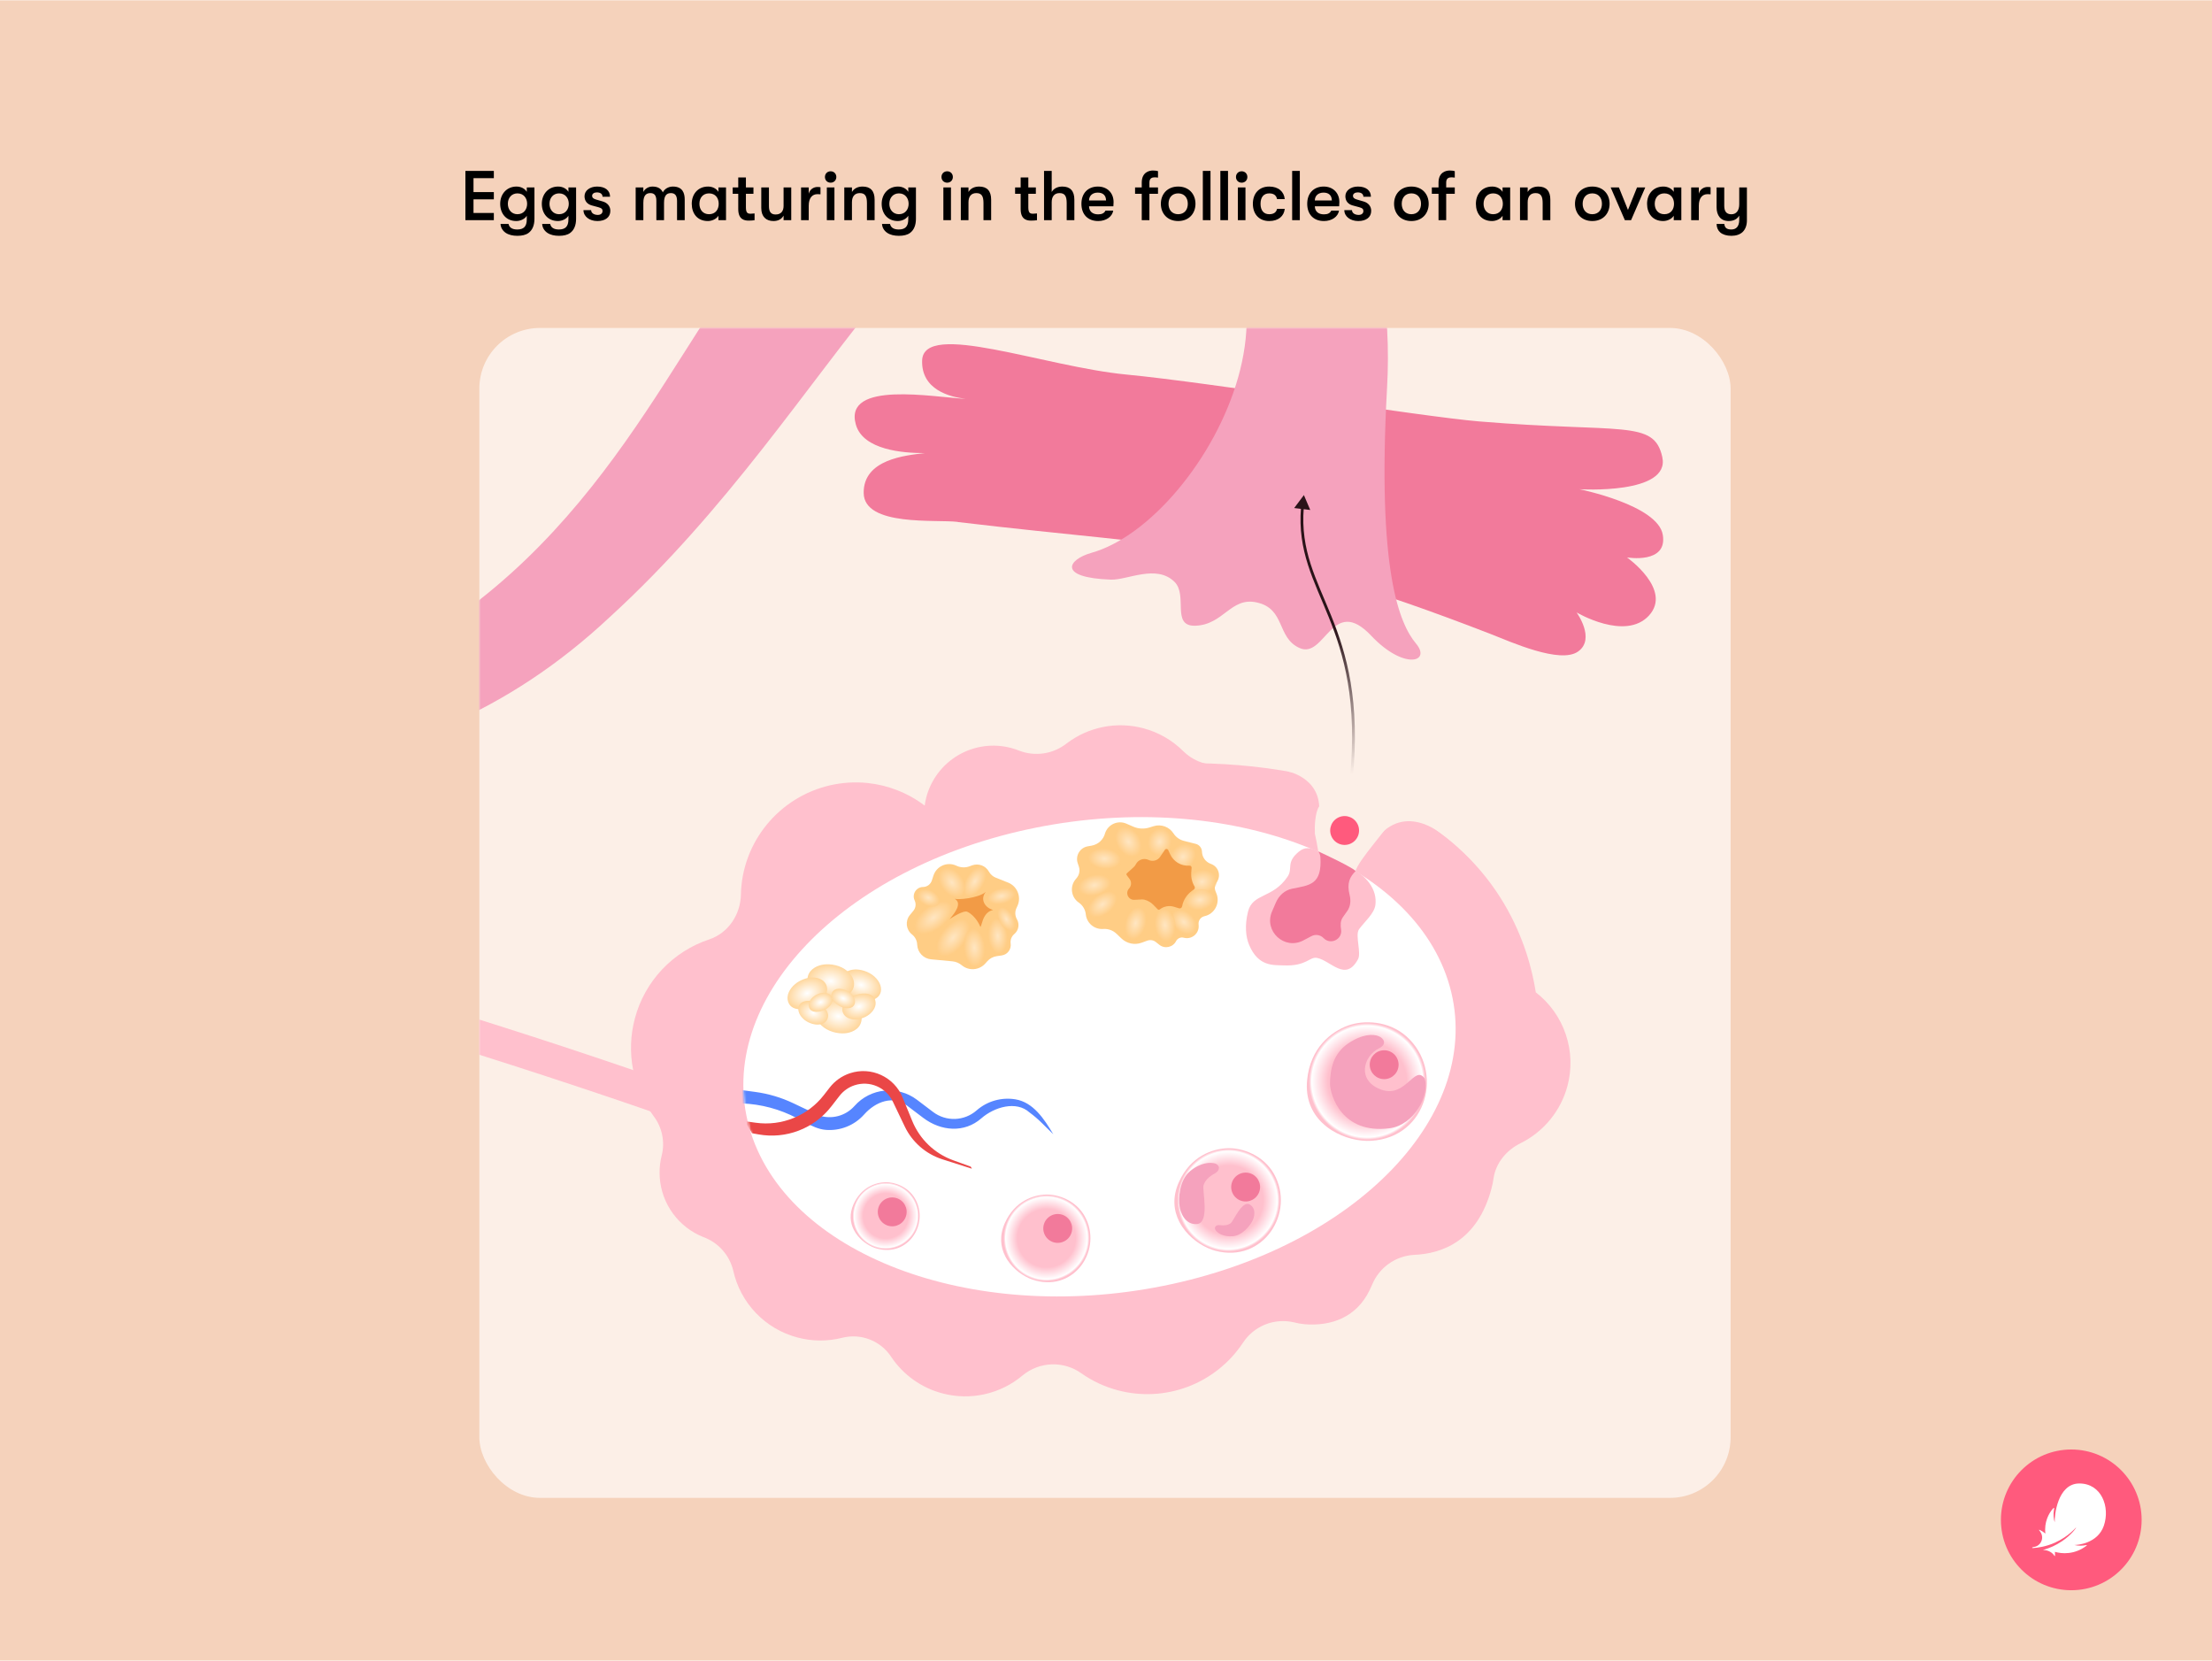 <?xml version="1.0" encoding="utf-8"?>
<svg xmlns="http://www.w3.org/2000/svg" fill="none" height="750" viewBox="0 0 1006 755" width="999">
<rect fill="#F5D2BB" height="755" transform="matrix(-1 0 0 1 1006 0)" width="1006"/>
<circle cx="942" cy="691" fill="#FF5A7D" r="32"/>
<path d="M924.522 703.827C926.71 703.7 930.567 703.158 934.561 701.366C940.875 698.534 944.136 694.403 944.185 694.442C944.342 694.564 942.086 697.807 937.843 700.663C934.805 702.704 932.232 703.764 929.63 704.545C927.994 705.033 930.509 704.159 932.857 705.81C934.469 706.942 934.537 708.173 934.6 707.167C934.63 706.703 934.61 706.039 934.566 705.541C936.051 705.961 938.17 706.352 940.821 706.059C943.712 705.736 946.378 704.662 948.746 702.885C949.576 702.26 948.844 702.445 948.419 702.528C947.384 702.729 945.489 702.934 943.385 702.431C944.805 702.431 953.995 701.767 956.798 693.7C959.776 685.111 955.704 674.447 945.679 674.447C935.65 674.447 934.298 689.345 934.473 692.104C933.966 690.614 933.756 688.422 934.102 686.522C934.234 685.805 934.41 684.984 933.521 686.039C931.817 688.065 929.581 691.977 930.23 697.235C929.439 696.581 928.726 696.127 928.062 695.785C927.315 695.399 926.993 695.248 927.828 696.293C928.487 697.118 929.288 699.003 928.282 700.966C927.511 702.47 926.182 703.212 924.766 703.368C924.093 703.427 924.039 703.856 924.522 703.827Z" fill="white"/>
<rect fill="#FCEFE7" height="532" rx="27.592" width="569.076" x="218" y="149"/>
<mask height="532" id="mask0_1088_1702" maskUnits="userSpaceOnUse" style="mask-type:alpha" width="570" x="218" y="149">
<rect fill="white" height="532" rx="27.592" width="569.076" x="218" y="149"/>
</mask>
<g mask="url(#mask0_1088_1702)">
<path d="M435.54 237.193C425.877 235.992 392.958 239.432 392.794 224.037C392.63 208.696 411.847 206.949 420.527 205.912C410.755 205.912 392.575 204.547 389.245 192.973C383.458 172.665 425.003 180.581 439.198 181.236C431.937 180.417 418.944 177.087 419.38 163.766C420.036 145.423 474.901 166.66 512.461 170.208C549.639 173.757 647.032 189.37 672.636 191.499C737.766 196.904 752.233 190.517 755.999 207.713C759.766 224.91 718.33 222.344 718.33 222.344C718.33 222.344 753.925 229.496 756.218 243.035C758.511 256.519 739.949 253.353 739.949 253.353C739.949 253.353 760.694 267.984 749.94 279.776C739.185 291.513 717.02 278.356 717.02 278.356C717.02 278.356 725.81 290.421 717.675 296.154C709.541 301.886 687.158 291.786 677.823 288.129C567.327 245.273 538.611 249.586 435.594 237.248L435.54 237.193Z" fill="#F27A9B"/>
<path d="M343.111 506.549C296.162 487.878 190.907 453.594 127.743 437.107C131.728 396.981 138.88 358.22 136.641 317.385C92.694 310.997 29.967 258.479 1.47 233.093C-63.932 174.788 -214.936 151.15 -264.943 150.44C-314.896 149.73 -259.757 150.549 -277.063 150.385C-294.369 150.222 -264.124 150.222 -281.485 150.385C-298.791 150.549 -243.652 149.676 -293.604 150.495C-343.557 151.259 -494.451 174.679 -560.017 233.148C-588.569 258.588 -650.805 311.107 -694.97 317.439C-697.263 358.275 -690.112 397.363 -686.236 437.27C-721.175 450.318 -784.612 457.634 -815.293 457.852C-857.548 458.125 -870.705 456.05 -906.681 451.519C-906.681 456.323 -908.701 461.237 -909.466 466.095C-880.75 471.173 -851.87 472.428 -822.554 472.974C-821.844 472.974 -819.988 472.974 -818.787 472.974C-790.18 472.483 -760.318 469.972 -732.53 465.058C-714.678 461.892 -699.884 457.033 -682.96 452.775C-666.855 530.078 -639.177 619.556 -596.758 685.067C-507.171 823.514 -492.65 907.151 -497.126 1055.1C-501.166 1190.1 -456.345 1268.17 -449.849 1382.65C-443.352 1497.19 -440.35 1722.28 -401.043 1794.28C-361.736 1866.29 -352.292 1890.91 -324.613 1909.2C-289.728 1932.24 -308.508 1896.86 -291.039 1897.25C-289.565 1895.39 -282.249 1896.54 -280.011 1896.37C-277.772 1896.21 -280.72 1896.21 -278.482 1896.37C-276.244 1896.54 -268.928 1895.39 -267.454 1897.19C-249.985 1896.75 -268.71 1932.13 -233.825 1908.98C-206.147 1890.64 -197.03 1865.8 -157.887 1793.74C-118.744 1721.68 -117.16 1496.81 -110.173 1382.54C-103.185 1268.28 -60.111 1190 -62.786 1055.21C-65.679 907.478 -52.905 824.06 37.938 685.504C80.957 619.883 107.816 530.078 124.576 452.447C175.566 464.621 290.648 502.181 339.399 521.016C340.764 516.212 341.091 511.025 343.111 506.44V506.549Z" fill="#FFC0CD"/>
<path d="M691.579 519.704C685.137 522.886 680.271 528.666 679.235 535.768C679.027 537.297 678.721 538.81 678.32 540.299C671.941 564.359 655.633 569.984 643.091 570.502C638.942 570.736 634.945 572.143 631.564 574.559C628.182 576.975 625.556 580.301 623.989 584.15C623.633 584.934 623.289 585.711 622.914 586.489C616.902 599.025 605.29 602.985 593.389 602.042C591.714 601.883 590.054 601.592 588.424 601.171C584.054 600.158 579.478 600.519 575.321 602.206C571.165 603.893 567.631 606.822 565.203 610.594C559.162 619.655 550.438 626.599 540.253 630.453C530.068 634.306 518.932 634.877 508.407 632.084C502.465 630.519 496.849 627.909 491.823 624.375C487.896 621.562 483.151 620.124 478.323 620.286C473.496 620.447 468.857 622.198 465.127 625.267C460.147 629.476 454.224 632.42 447.862 633.85C441.5 635.279 434.887 635.151 428.585 633.477C419.087 630.978 410.828 625.1 405.354 616.946C403.018 613.349 399.617 610.57 395.625 609C391.633 607.429 387.251 607.145 383.09 608.187C376.373 609.903 369.328 609.858 362.634 608.056C355.451 606.152 348.931 602.309 343.787 596.946C338.643 591.584 335.074 584.909 333.47 577.654C332.641 574.195 330.97 570.994 328.605 568.337C326.241 565.679 323.257 563.646 319.918 562.419C319.215 562.116 318.5 561.821 317.795 561.486C312.474 558.919 307.981 554.908 304.83 549.91C301.678 544.913 299.995 539.131 299.971 533.222C299.95 530.526 300.282 527.839 300.958 525.229C301.71 522.176 301.77 518.995 301.134 515.916C300.498 512.838 299.182 509.94 297.281 507.436C292.599 501.163 289.396 493.912 287.913 486.226C286.429 478.54 286.704 470.618 288.716 463.053C290.917 454.713 295.163 447.053 301.068 440.767C306.974 434.481 314.354 429.766 322.54 427.048C331.194 424.146 336.769 415.813 336.955 406.686C337.077 400.876 338.172 395.127 340.194 389.679C344.247 378.831 351.783 369.633 361.622 363.526C371.461 357.418 383.047 354.746 394.567 355.926C404.006 356.92 412.993 360.477 420.554 366.213C420.715 364.922 420.958 363.643 421.284 362.384C422.345 358.382 424.183 354.628 426.695 351.337C429.207 348.046 432.343 345.282 435.923 343.203C439.503 341.124 443.458 339.771 447.562 339.221C451.665 338.67 455.836 338.934 459.838 339.996C461.108 340.332 462.355 340.747 463.573 341.24C467.137 342.599 470.992 343.01 474.763 342.432C478.534 341.855 482.09 340.309 485.084 337.946C489.988 334.208 495.682 331.642 501.731 330.445C507.779 329.247 514.022 329.449 519.98 331.036C526.874 332.855 533.162 336.472 538.2 341.517C542.109 345.361 547.327 347.583 552.807 347.739C579.374 348.813 609.635 353.755 636.637 367.359C683.402 390.975 695.406 431.211 698.462 451.104C704.783 455.985 709.524 462.623 712.09 470.187C714.656 477.75 714.934 485.902 712.888 493.623C711.393 499.235 708.72 504.464 705.046 508.961C701.371 513.459 696.781 517.121 691.579 519.704Z" fill="#FFC0CD"/>
<path d="M335.131 562.515C406.351 622.397 518.654 614.659 608.768 574.167C698.881 533.674 698.592 462.379 698.592 462.379C698.592 462.379 699.606 399.028 635.686 366.747C568.226 332.766 480.421 352.692 480.421 352.692C332.018 385.935 263.958 502.656 335.131 562.515Z" fill="#FFC0CD"/>
<path d="M340.727 512.444C324.669 454.961 382.933 393.959 470.894 376.276C558.856 358.592 643.196 390.899 659.333 448.403C675.47 505.907 617.127 566.888 529.166 584.572C441.205 602.255 356.788 569.917 340.727 512.444Z" fill="white"/>
<path d="M657.622 380.684C657.622 380.684 640.68 364.424 626.965 380.146C616.24 392.416 597.204 386.534 599.672 371.312C602.403 354.425 586.756 350.806 585.325 350.575C585.392 350.603 626.876 351.017 657.622 380.684Z" fill="#FCEFE7"/>
<mask height="219" id="mask1_1088_1702" maskUnits="userSpaceOnUse" style="mask-type:alpha" width="325" x="338" y="371">
<path d="M340.727 512.444C324.669 454.961 382.933 393.959 470.894 376.276C558.856 358.592 643.196 390.899 659.333 448.403C675.47 505.907 617.127 566.888 529.166 584.572C441.205 602.255 356.788 569.917 340.727 512.444Z" fill="white"/>
</mask>
<g mask="url(#mask1_1088_1702)">
<path clip-rule="evenodd" d="M375.451 513.648C372.222 513.367 369.249 511.909 366.38 510.399L362.418 508.311C354.682 504.237 346.131 501.95 337.395 501.619L334.468 501.509L332.259 494.895L343.495 496.408C349.485 497.214 355.315 498.945 360.774 501.539L372.52 507.119C378.274 509.016 384.605 507.311 388.629 502.781C395.918 494.575 408.293 493.355 417.045 499.98L424.355 505.514C430.283 510.001 438.546 509.708 444.141 504.813C449.146 500.433 455.665 498.76 461.826 499.775C469.883 501.104 474.878 508.639 479.031 515.67L479.03 515.669L473.784 510.489C472.027 508.754 470.145 507.15 468.153 505.691C462.256 500.346 452.267 503.189 446.278 508.43C438.598 515.151 427.986 514.335 419.849 508.175L412.539 502.641C406.219 497.857 398.262 500.736 392.998 506.662C388.521 511.702 381.982 514.216 375.451 513.648Z" fill="#5685FF" fill-rule="evenodd"/>
<path clip-rule="evenodd" d="M341.974 515.175L338.754 509.724L343.717 510.415C355.557 512.063 367.375 507.256 374.702 497.81L377.337 494.414C379.699 491.368 382.918 489.099 386.579 487.896C396.211 484.731 406.651 489.545 410.5 498.924L414.903 509.653C418.307 517.946 425.052 524.417 433.48 527.473L441.493 530.379L442.001 531.318L428.591 527.041C421.072 524.643 414.876 519.245 411.47 512.125L406.051 500.799C402.942 494.3 395.493 491.119 388.648 493.367C385.934 494.259 383.548 495.942 381.796 498.199L378.066 503.008C370.245 513.09 357.465 517.985 344.91 515.708L341.974 515.175Z" fill="#EA4747" fill-rule="evenodd"/>
</g>
<g filter="url(#filter0_d_1088_1702)">
<path d="M402.761 537.462C398.035 537.561 391.609 539.849 388.191 547.449C386.204 551.869 386.641 555.867 388.316 559.139C388.569 559.634 388.85 560.112 389.156 560.572C389.438 560.997 389.741 561.407 390.061 561.802C392.487 564.788 395.912 566.865 398.934 567.673C413.096 571.466 422.626 556.41 416.217 545.023C413.089 539.496 406.934 537.374 402.761 537.462Z" fill="url(#paint0_radial_1088_1702)"/>
</g>
<circle cx="6.565" cy="6.565" fill="#F27A9B" r="6.565" transform="matrix(-0.958 -0.287 -0.287 0.958 413.951 546.542)"/>
<g filter="url(#filter1_d_1088_1702)">
<path d="M475.87 543.069C469.753 543.197 461.436 546.158 457.013 555.994C454.441 561.715 455.006 566.889 457.174 571.124C457.502 571.764 457.866 572.383 458.261 572.979C458.627 573.529 459.018 574.059 459.433 574.57C462.573 578.435 467.006 581.122 470.917 582.168C489.245 587.077 501.578 567.592 493.284 552.855C489.236 545.701 481.27 542.955 475.87 543.069Z" fill="url(#paint1_radial_1088_1702)"/>
</g>
<circle cx="6.565" cy="6.565" fill="#F27A9B" r="6.565" transform="matrix(-0.958 -0.287 -0.287 0.958 489.215 554.073)"/>
<g filter="url(#filter2_d_1088_1702)">
<path d="M558.625 521.997C551.331 522.15 541.415 525.68 536.142 537.407C533.075 544.229 533.749 550.398 536.333 555.447C536.724 556.21 537.158 556.948 537.63 557.659C538.065 558.314 538.533 558.947 539.027 559.555C542.771 564.164 548.056 567.368 552.719 568.616C574.572 574.468 589.277 551.235 579.387 533.665C574.561 525.135 565.064 521.86 558.625 521.997Z" fill="url(#paint2_radial_1088_1702)"/>
</g>
<circle cx="6.565" cy="6.565" fill="#F27A9B" r="6.565" transform="matrix(-0.958 -0.287 -0.287 0.958 574.68 535.249)"/>
<g filter="url(#filter3_i_1088_1702)">
<path d="M546.081 532.453C541.171 536.52 540.759 545.088 541.325 548.335C541.551 550.71 543.654 556.986 549.267 556.482C555.195 555.95 551.589 541.025 552.223 538.907C552.857 536.79 554.55 534.989 557.302 533.506C560.054 532.022 559.629 529.588 557.512 528.953C555.394 528.319 550.992 528.385 546.081 532.453Z" fill="#F5A2BD"/>
</g>
<g filter="url(#filter4_i_1088_1702)">
<path d="M565.445 562.032C569.755 561.755 573.39 557.221 574.371 555.216C575.192 553.824 576.535 549.546 573.257 547.59C569.795 545.523 565.835 555.141 564.645 556.05C563.455 556.959 561.811 557.272 559.712 556.991C557.613 556.71 556.877 558.213 557.786 559.403C558.695 560.594 561.135 562.309 565.445 562.032Z" fill="#F5A2BD"/>
</g>
<g filter="url(#filter5_d_1088_1702)">
<path d="M613.137 466.195C605.324 469.002 595.906 476.403 594.466 490.964C593.63 499.434 596.592 505.845 601.209 510.356C601.907 511.038 602.643 511.676 603.409 512.272C604.117 512.822 604.85 513.335 605.603 513.812C611.312 517.427 618.175 518.969 623.657 518.625C649.351 517.021 656.797 486.63 639.762 471.258C631.466 463.805 620.033 463.714 613.137 466.195Z" fill="url(#paint3_radial_1088_1702)"/>
</g>
<circle cx="6.565" cy="6.565" fill="#F27A9B" r="6.565" transform="matrix(-0.999 0.033 0.033 0.999 635.85 477.245)"/>
<g filter="url(#filter6_i_1088_1702)">
<path d="M608.097 474.48C601.566 478.955 599.975 486.165 599.999 492.799C600.017 497.493 605.186 515.858 627.207 512.91C638.215 511.436 645.502 497.942 643.043 490.275C638.4 483.801 634.492 499.412 623.3 495.358C612.107 491.305 615.064 480.144 622.271 476.588C626.017 474.74 624.635 472.064 622.088 471.041C619.541 470.018 614.629 470.004 608.097 474.48Z" fill="#F5A2BD"/>
</g>
<path d="M515.458 375.792L512.259 374.407C508.398 372.734 503.933 374.725 502.596 378.715C501.854 381.645 499.466 383.871 496.49 384.403L494.663 384.73C491.142 385.36 489.001 388.967 490.133 392.359L490.647 393.899C490.742 394.185 490.813 394.477 490.86 394.775C491.106 396.328 490.671 397.913 489.666 399.123L489.158 399.735C486.478 402.961 487.1 407.785 490.512 410.226L490.76 410.403C492.487 411.639 493.6 413.557 493.816 415.67C494.216 419.574 497.593 422.488 501.514 422.311L501.965 422.29C504.11 422.194 506.202 422.977 507.756 424.458L510.028 426.623C512.478 428.958 516.041 429.703 519.222 428.545L521.79 427.61C523.104 427.132 524.571 427.37 525.666 428.239L527.237 429.485C529.733 431.466 533.418 430.666 534.869 427.828C535.513 426.568 536.943 425.921 538.314 426.268L538.465 426.306C542.015 427.205 545.404 424.364 545.139 420.711L545.095 420.103C544.972 418.398 546.119 416.862 547.789 416.496C552.41 415.483 555.004 410.552 553.223 406.17L552.761 405.034C552.282 403.856 552.407 402.518 553.095 401.449L553.521 400.787C555.355 397.938 554.155 394.124 551.019 392.839L550.377 392.576C548.265 391.71 546.827 389.72 546.669 387.443L546.636 386.974C546.523 385.36 545.387 384 543.818 383.603L538.416 382.236C536.468 381.743 534.78 380.53 533.692 378.841C531.764 375.848 528.079 374.506 524.678 375.557L522.651 376.184C520.283 376.916 517.732 376.777 515.458 375.792Z" fill="#FFCD85"/>
<path d="M510.804 388.101C512.531 389.468 515.22 390.56 517.66 388.869C520.993 386.559 519.118 381.113 516.973 378.483C512.446 372.931 506.613 375.462 507.13 381.417C507.387 384.312 509.28 386.894 510.804 388.101Z" fill="url(#paint4_radial_1088_1702)" fill-opacity="0.5"/>
<path d="M521.928 384.131C522.198 386.029 523.336 388.407 526.227 389.07C530.176 389.976 532.626 385.708 532.936 382.831C533.591 376.759 527.727 374.331 523.968 377.99C522.143 379.772 521.689 382.455 521.928 384.131Z" fill="url(#paint5_radial_1088_1702)" fill-opacity="0.5"/>
<path d="M532.542 387.903C531.805 389.672 531.568 392.298 533.714 394.345C536.646 397.142 540.933 394.725 542.669 392.41C546.335 387.526 542.534 382.442 537.434 383.666C534.955 384.266 533.193 386.341 532.542 387.903Z" fill="url(#paint6_radial_1088_1702)" fill-opacity="0.5"/>
<path d="M542.543 396.889C540.965 398.096 539.4 400.297 540.292 403.126C541.51 406.991 546.638 406.909 549.402 405.698C555.236 403.145 554.407 396.849 549.155 395.491C546.6 394.836 543.936 395.823 542.543 396.889Z" fill="url(#paint7_radial_1088_1702)" fill-opacity="0.5"/>
<path d="M542.053 405.342C540.352 406.29 538.554 408.105 539.119 410.628C539.893 414.075 544.986 414.341 547.862 413.467C553.933 411.626 553.819 406.086 548.765 404.558C546.306 403.82 543.554 404.505 542.053 405.342Z" fill="url(#paint8_radial_1088_1702)" fill-opacity="0.5"/>
<path d="M539.241 413.942C537.467 413.139 534.938 412.773 533.247 414.729C530.936 417.401 533.753 421.653 536.166 423.445C541.258 427.229 545.642 423.842 543.864 418.87C542.994 416.454 540.807 414.65 539.241 413.942Z" fill="url(#paint9_radial_1088_1702)" fill-opacity="0.5"/>
<path d="M525.936 424.438C526.802 426.461 528.53 428.665 531.081 428.218C534.564 427.608 535.073 421.799 534.338 418.437C532.787 411.341 527.243 411.029 525.474 416.692C524.618 419.449 525.171 422.653 525.936 424.438Z" fill="url(#paint10_radial_1088_1702)" fill-opacity="0.5"/>
<path d="M521.547 417.531C521.496 415.331 520.714 412.642 518.181 412.106C514.721 411.374 512.084 416.575 511.513 419.969C510.308 427.132 515.336 429.487 519.089 424.891C520.911 422.652 521.592 419.473 521.547 417.531Z" fill="url(#paint11_radial_1088_1702)" fill-opacity="0.5"/>
<path d="M506.772 412.344C508.035 410.542 508.998 407.912 507.276 405.979C504.922 403.339 499.716 405.966 497.245 408.362C492.03 413.417 494.685 418.294 500.431 416.816C503.225 416.092 505.658 413.934 506.772 412.344Z" fill="url(#paint12_radial_1088_1702)" fill-opacity="0.5"/>
<path d="M502.066 405.798C503.969 404.694 505.949 402.712 505.198 400.234C504.171 396.85 498.343 397.046 495.095 398.182C488.237 400.578 488.597 406.119 494.433 407.192C497.272 407.709 500.387 406.773 502.066 405.798Z" fill="url(#paint13_radial_1088_1702)" fill-opacity="0.5"/>
<path d="M505.296 394.977C507.457 394.563 509.979 393.345 510.088 390.758C510.236 387.225 504.669 385.486 501.228 385.487C493.964 385.486 492.476 390.835 497.63 393.774C500.14 395.199 503.389 395.343 505.296 394.977Z" fill="url(#paint14_radial_1088_1702)" fill-opacity="0.5"/>
<g filter="url(#filter7_i_1088_1702)">
<path d="M525.182 386.292L523.009 389.492C521.851 391.197 519.621 391.801 517.76 390.913C515.622 389.893 513.06 390.757 511.977 392.865L511.933 392.949C511.698 393.407 511.382 393.818 511 394.164L507.878 396.985C507.644 397.197 507.609 397.552 507.797 397.805L509.125 399.6C510.055 400.856 509.991 402.589 508.97 403.772L508.791 403.981C507.684 405.264 507.828 407.201 509.111 408.308C509.708 408.823 510.481 409.088 511.269 409.048L514.618 408.878C515.045 408.857 515.473 408.899 515.888 409.004C517.428 409.393 518.829 410.203 519.936 411.342L521.885 413.346C522.139 413.608 522.551 413.636 522.839 413.411C524.687 411.971 527.123 411.526 529.361 412.219L531.571 412.904C532.211 413.102 532.88 412.697 533 412.038C533.523 409.188 535.133 406.651 537.491 404.966L538.34 404.359C538.792 404.036 538.92 403.42 538.636 402.943C537.514 401.062 536.999 398.881 537.159 396.696L537.322 394.472C537.362 393.926 536.907 393.472 536.361 393.513C532.615 393.79 529.092 391.702 527.537 388.283L526.69 386.42C526.409 385.804 525.563 385.732 525.182 386.292Z" fill="#F29B46"/>
</g>
<circle cx="440.515" cy="414.853" fill="#F29B46" r="12.644" transform="rotate(14.2 440.515 414.853)"/>
<path clip-rule="evenodd" d="M423.793 400.261L424.522 398.021C425.92 393.721 430.754 391.602 434.864 393.487L435.088 393.589C436.938 394.438 439.05 394.514 440.956 393.802L442.053 393.392C444.963 392.304 448.231 393.505 449.745 396.217C450.449 397.479 451.566 398.46 452.908 398.995L458.482 401.215C462.658 402.879 464.598 407.693 462.743 411.787L462.249 412.876C461.53 414.464 461.605 416.298 462.452 417.822L462.537 417.976C463.744 420.146 463.276 422.863 461.414 424.506L461.209 424.687C460.004 425.75 459.415 427.347 459.64 428.937C460.008 431.542 458.201 433.954 455.598 434.333L453.305 434.666C451.641 434.908 450.117 435.733 449.004 436.993L448.131 437.981C445.359 441.119 440.591 441.477 437.381 438.786C436.181 437.78 434.703 437.163 433.144 437.016L423.443 436.103C420.03 435.781 417.358 433.026 417.142 429.605L417.12 429.262C417.009 427.5 416.151 425.869 414.763 424.778C412.029 422.629 411.596 418.653 413.803 415.966L415.404 414.017C416.465 412.725 416.704 410.944 416.019 409.418L415.938 409.237C414.678 406.43 416.707 403.252 419.783 403.213C421.614 403.189 423.227 402.002 423.793 400.261ZM434.199 408.592C436.093 409.071 444.567 408.352 448.344 405.491C445.643 408.624 447.8 412.67 451.687 413.653C448.111 414.437 447.117 417.741 446.479 419.865C446.276 420.541 446.109 421.098 445.905 421.415C445.509 420.467 443.676 416.397 440.016 414.517C438.247 413.608 432.878 417.164 431.854 417.859C431.98 417.703 432.126 417.525 432.286 417.331C434.106 415.117 437.768 410.664 434.199 408.592Z" fill="#FFCD85" fill-rule="evenodd"/>
<path d="M417.748 415.973C415.987 418.275 414.54 421.574 416.582 423.83C419.371 426.912 426.238 423.323 429.59 420.207C436.668 413.633 433.676 407.823 426.215 410.038C422.587 411.121 419.302 413.941 417.748 415.973Z" fill="url(#paint15_radial_1088_1702)" fill-opacity="0.5"/>
<path d="M426.597 426.73C425.452 429.392 424.856 432.945 427.387 434.634C430.845 436.94 436.626 431.781 439.115 427.941C444.371 419.835 440.05 414.933 433.356 418.904C430.103 420.842 427.607 424.379 426.597 426.73Z" fill="url(#paint16_radial_1088_1702)" fill-opacity="0.5"/>
<path d="M439.033 435.11C439.851 437.496 441.544 440.135 444.164 439.744C447.743 439.209 448.454 432.503 447.813 428.571C446.463 420.271 440.81 419.636 438.816 426.111C437.851 429.263 438.31 433.003 439.033 435.11Z" fill="url(#paint17_radial_1088_1702)" fill-opacity="0.5"/>
<path d="M450.042 429.533C450.819 431.722 452.403 434.137 454.812 433.751C458.102 433.224 458.692 427.042 458.065 423.427C456.741 415.797 451.53 415.267 449.756 421.249C448.897 424.16 449.356 427.6 450.042 429.533Z" fill="url(#paint18_radial_1088_1702)" fill-opacity="0.5"/>
<path d="M459.079 409.886C460.74 409.013 462.488 407.469 461.903 405.588C461.103 403.019 456.093 403.257 453.276 404.175C447.328 406.11 447.504 410.337 452.49 411.067C454.916 411.419 457.613 410.656 459.079 409.886Z" fill="url(#paint19_radial_1088_1702)" fill-opacity="0.5"/>
<path d="M448.415 399.61C448.995 397.51 449.073 394.803 447.015 393.805C444.203 392.443 440.428 396.878 438.969 399.994C435.887 406.57 439.609 409.777 444.185 406.132C446.409 404.355 447.904 401.464 448.415 399.61Z" fill="url(#paint20_radial_1088_1702)" fill-opacity="0.5"/>
<path d="M434.611 395.585C432.788 394.308 430.064 393.353 427.889 395.159C424.919 397.627 427.336 402.962 429.704 405.477C434.7 410.786 440.066 407.974 438.907 402.065C438.337 399.192 436.22 396.712 434.611 395.585Z" fill="url(#paint21_radial_1088_1702)" fill-opacity="0.5"/>
<path d="M421.441 404.059C419.883 403.864 417.869 404.167 417.109 406.012C416.07 408.531 419.339 411.061 421.645 411.848C426.513 413.51 428.933 409.985 426.259 406.683C424.956 405.078 422.817 404.231 421.441 404.059Z" fill="url(#paint22_radial_1088_1702)" fill-opacity="0.5"/>
<path d="M456.44 421.638C457.643 422.852 459.453 423.963 460.936 422.952C462.961 421.571 461.418 417.271 459.868 415.061C456.598 410.396 452.963 411.676 453.655 416.213C453.995 418.42 455.378 420.566 456.44 421.638Z" fill="url(#paint23_radial_1088_1702)" fill-opacity="0.5"/>
<path d="M388.749 440.724C386.13 440.865 382.967 442.047 382.468 445.606C381.787 450.468 388.133 453.986 392.211 454.673C400.817 456.125 403.346 449.018 397.659 443.921C394.89 441.446 391.061 440.598 388.749 440.724Z" fill="url(#paint24_radial_1088_1702)"/>
<path d="M373.639 438.644C370.698 439.311 367.284 441.262 367.204 445.397C367.097 451.044 374.749 453.81 379.451 453.802C389.376 453.788 391.267 445.235 384.145 440.55C380.678 438.278 376.236 438.054 373.639 438.644Z" fill="url(#paint25_radial_1088_1702)"/>
<path d="M361.531 447.432C359.413 449.244 357.317 452.288 358.521 455.627C360.166 460.187 367.054 459.071 370.764 457.02C378.594 452.693 377.466 445.036 370.409 444.388C366.975 444.079 363.4 445.832 361.531 447.432Z" fill="url(#paint26_radial_1088_1702)"/>
<path d="M385.175 469.625C388.141 469.121 391.629 467.361 391.869 463.238C392.196 457.606 384.655 454.423 379.955 454.172C370.033 453.639 367.811 462.073 374.748 467.143C378.125 469.602 382.557 470.07 385.175 469.625Z" fill="url(#paint27_radial_1088_1702)"/>
<path d="M371.736 465.784C373.697 465.786 376.092 465.035 376.568 462.402C377.218 458.804 372.581 455.919 369.556 455.239C363.172 453.801 361.077 458.998 365.176 463.033C367.172 464.992 370.006 465.783 371.736 465.784Z" fill="url(#paint28_radial_1088_1702)"/>
<path d="M395.234 461.246C397.06 459.834 398.908 457.394 398.011 454.556C396.786 450.68 391.003 451.293 387.841 452.832C381.167 456.077 381.861 462.51 387.728 463.375C390.583 463.79 393.623 462.494 395.234 461.246Z" fill="url(#paint29_radial_1088_1702)"/>
<path d="M369.82 453.163C368.55 454.249 367.294 456.073 368.016 458.075C369.002 460.808 373.13 460.139 375.354 458.91C380.047 456.316 379.371 451.727 375.141 451.338C373.083 451.153 370.94 452.204 369.82 453.163Z" fill="url(#paint30_radial_1088_1702)"/>
<path d="M382.121 449.487C380.549 449.394 378.603 449.885 378.136 451.973C377.498 454.824 381.122 457.348 383.526 458.033C388.599 459.479 390.448 455.414 387.292 451.993C385.755 450.331 383.508 449.567 382.121 449.487Z" fill="url(#paint31_radial_1088_1702)"/>
<path d="M496.354 251.277C485.709 254.225 480.632 262.578 505.253 263.451C512.677 263.724 525.944 256.3 534.187 264.489C540.301 270.603 532.604 284.633 543.468 284.415C556.515 284.087 559.682 271.149 571.583 273.824C584.685 276.717 580.536 289.765 590.964 294.515C602.646 299.81 605.813 270.112 623.61 288.946C638.459 304.669 651.125 301.011 643.973 292.495C636.385 283.432 626.23 259.193 630.816 176.376C634.856 104.532 608.979 37.983 521.904 21.441C428.059 3.589 370.955 66.972 318.436 148.806C277 213.39 225.465 305.761 87.509 327.98C-65.842 345.777 -198.011 365.54 -277.28 365.212H-280.392C-359.661 365.485 -491.83 345.668 -645.181 327.98C-774.402 312.967 -813.927 236.974 -873.979 161.144C-934.086 85.315 -981.8 5.719 -1070.73 19.585C-1158.3 33.179 -1181.88 100.71 -1198.42 174.192C-1195.15 275.243 -1213 295.443 -1213 295.443L-1041.2 260.995C-1093.55 245.982 -1167.8 108.954 -1078.1 69.538C-985.24 35.09 -931.465 190.024 -835.218 280.266C-738.698 370.781 -643.871 340.482 -558.324 394.037C-466.335 451.578 -398.64 540.128 -360.261 661.269C-321.882 782.41 -289.673 895.636 -289.673 895.636H-288.526C-288.526 895.636 -284.705 916.545 -295.187 937.399C-295.187 937.399 -273.295 975.341 -304.686 991.392C-304.686 991.392 -281.811 1010.12 -304.686 1036.21C-304.686 1036.21 -280.883 1052.81 -299.008 1081.47C-299.008 1081.47 -295.896 1091.79 -287.762 1111.5C-279.628 1131.26 -277.771 1159.1 -304.686 1167.84C-331.6 1176.63 -403.389 1127.76 -436.473 1101.07C-469.501 1074.37 -458.091 1136.77 -446.627 1184.7C-435.162 1232.69 -425.663 1246.56 -429.485 1268.34C-429.485 1268.34 -409.504 1285.76 -422.824 1318.84C-422.824 1318.84 -402.844 1341.5 -416.164 1375.45C-416.164 1375.45 -394.272 1400.73 -410.486 1432.94C-410.486 1432.94 -385.701 1453.85 -403.826 1486.93C-403.826 1486.93 -379.041 1511.33 -399.022 1551.4C-399.022 1551.4 -379.969 1570.57 -396.183 1601.08C-396.183 1601.08 -378.058 1626.36 -397.166 1654.26C-397.166 1654.26 -399.022 1738.71 -383.845 1754.44C-368.614 1770.1 -370.415 1800.62 -370.415 1800.62C-370.415 1800.62 -301.301 1879.29 -307.634 1896.16H-250.038C-256.371 1879.29 -187.257 1800.62 -187.257 1800.62C-187.257 1800.62 -189.058 1770.16 -173.827 1754.44C-158.595 1738.77 -160.506 1654.26 -160.506 1654.26C-179.614 1626.36 -161.489 1601.08 -161.489 1601.08C-177.648 1570.62 -158.65 1551.4 -158.65 1551.4C-178.631 1511.33 -153.846 1486.93 -153.846 1486.93C-171.971 1453.85 -147.186 1432.94 -147.186 1432.94C-163.345 1400.73 -141.508 1375.45 -141.508 1375.45C-154.828 1341.55 -134.848 1318.84 -134.848 1318.84C-148.168 1285.76 -128.187 1268.34 -128.187 1268.34C-132.009 1246.56 -122.51 1232.64 -111.045 1184.7C-99.581 1136.77 -88.171 1074.37 -121.199 1101.07C-154.283 1127.76 -226.072 1176.63 -252.986 1167.84C-279.901 1159.05 -278.044 1131.26 -269.91 1111.5C-261.776 1091.79 -258.664 1081.47 -258.664 1081.47C-276.789 1052.75 -252.986 1036.21 -252.986 1036.21C-275.861 1010.12 -252.986 991.392 -252.986 991.392C-284.377 975.341 -262.485 937.399 -262.485 937.399C-272.967 916.49 -269.146 895.636 -269.146 895.636H-267.999C-267.999 895.636 -235.79 782.41 -197.411 661.269C-169.271 572.445 -125.194 501.515 -67.518 447.111C-27.497 409.362 -19.149 406.43 0.652 394.037C86.199 340.482 181.026 370.781 277.546 280.266C384.057 182.927 423.527 52.559 512.677 79.201C616.513 110.264 548.818 236.701 496.3 251.277H496.354Z" fill="#F5A2BD"/>
<path d="M614.543 405.769C615.938 394.155 615.809 394.977 630.001 377C621.834 370.333 604.399 358.9 600 366.5C598 369.3 597.833 376 598 379C602.698 400.358 598.729 400.287 590.515 402.012C587.597 402.624 585.285 404.74 584.106 407.477L582.574 411.035C579.258 418.734 587.461 426.324 594.879 422.421L598.103 420.725C599.693 419.889 601.645 420.203 602.891 421.497C605.537 424.242 610.164 422.129 609.821 418.331L609.648 416.407C609.548 415.293 609.846 414.179 610.491 413.265L613.067 409.611C613.868 408.474 614.378 407.15 614.543 405.769Z" fill="#FCEFE7"/>
<path d="M585.595 398.487C588.108 394.743 584.711 392.092 590.701 387.146C593.302 385 595.882 385.092 599.501 387.146C605.698 389.712 602.728 403.264 589.913 405.607C578.724 407.652 572.971 423.377 585.515 427.381C587.03 427.752 590.43 427.863 593.927 426.128C595.808 425.194 597.06 424.075 599.083 424.64C601.441 425.299 604.275 427.515 606.605 426.763C608.756 426.069 610.513 424.144 609.537 419.738C609.36 419.002 609.331 417.711 609.866 416.338C610.933 413.593 613.529 411.39 612.717 408.559C612.428 407.548 611.102 404.147 610.75 403.362C608.112 397.47 610.232 393.009 612.717 394C621.5 397.5 626.5 404.5 625.5 411.5C624.951 415.343 620.548 419.053 618.093 422.415C616.129 425.106 619.356 433.45 617.501 436.261C611.866 446.423 605.342 436.801 599.041 435.472C595.604 434.747 594.254 439.313 583.869 438.869C579.112 438.666 572.28 439.53 568.085 429.526C566.559 425.886 566.031 420.769 567.571 414.477C569.672 405.898 578.805 408.6 585.595 398.487Z" fill="#FFC0CD"/>
<path d="M610.737 416.949L612.75 414.094C614.226 411.999 614.428 409.317 613.795 406.833C612.385 401.307 614.024 398.476 616.5 396C615.501 394.501 602.871 388.54 599.499 387C599.999 387.5 600.45 388.75 600.499 389.5C601.327 402.196 595.68 402.385 587.672 403.983C584.297 404.656 581.628 407.104 580.267 410.265L578.497 414.374C574.668 423.264 584.141 432.029 592.708 427.523L596.431 425.564C598.268 424.599 600.521 424.962 601.961 426.455C605.017 429.625 610.359 427.185 609.964 422.8L609.764 420.578C609.648 419.291 609.993 418.005 610.737 416.949Z" fill="#F27A9B"/>
<circle cx="6.565" cy="6.565" fill="#FF5A7D" r="6.565" transform="matrix(-0.929 0.369 0.369 0.929 615.203 369)"/>
<path d="M593.001 225L595.893 231.774L588.58 230.892L593.001 225ZM613.892 354.439C617.45 318.497 611.126 297.482 604.312 280.538C597.5 263.598 590.07 250.502 591.677 230.651L592.948 230.754C591.373 250.226 598.62 262.965 605.496 280.062C612.37 297.155 618.744 318.378 615.162 354.565L613.892 354.439Z" fill="url(#paint32_linear_1088_1702)"/>
</g>
<path d="M211.666 100V77.6H224.594V80.896H215.346V87.232H224.594V90.528H215.346V96.704H224.594V100H211.666ZM239.575 85.088H243.063V99.36C243.063 102.304 242.135 104.512 240.375 105.792C239.127 106.72 237.399 107.104 235.255 107.104C233.271 107.104 231.383 106.688 230.007 105.76C228.599 104.8 227.703 103.36 227.639 101.696H231.287C231.575 103.232 232.823 104.224 235.223 104.224C238.071 104.224 239.575 102.976 239.575 99.616V97.984C238.679 99.488 236.631 100.384 234.807 100.384C230.167 100.384 227.479 96.928 227.479 92.544C227.479 88.16 230.423 84.704 234.903 84.704C236.887 84.704 238.679 85.6 239.575 87.104V85.088ZM235.319 97.28C238.167 97.28 239.735 95.104 239.735 92.544C239.735 89.984 238.167 87.808 235.319 87.808C232.695 87.808 230.967 89.824 230.967 92.544C230.967 95.264 232.695 97.28 235.319 97.28ZM258.513 85.088H262.001V99.36C262.001 102.304 261.073 104.512 259.313 105.792C258.065 106.72 256.337 107.104 254.193 107.104C252.209 107.104 250.321 106.688 248.945 105.76C247.537 104.8 246.641 103.36 246.577 101.696H250.225C250.513 103.232 251.761 104.224 254.161 104.224C257.009 104.224 258.513 102.976 258.513 99.616V97.984C257.617 99.488 255.569 100.384 253.745 100.384C249.105 100.384 246.417 96.928 246.417 92.544C246.417 88.16 249.361 84.704 253.841 84.704C255.825 84.704 257.617 85.6 258.513 87.104V85.088ZM254.257 97.28C257.105 97.28 258.673 95.104 258.673 92.544C258.673 89.984 257.105 87.808 254.257 87.808C251.633 87.808 249.905 89.824 249.905 92.544C249.905 95.264 251.633 97.28 254.257 97.28ZM271.69 100.384C268.042 100.384 265.354 98.272 265.354 95.424H268.842C268.842 96.704 270.09 97.6 271.882 97.6C273.194 97.6 274.026 96.896 274.026 95.84C274.026 95.008 273.674 94.496 272.074 94.08L269.098 93.28C267.018 92.704 265.834 91.2 265.834 89.088C265.834 86.56 268.234 84.704 271.562 84.704C275.21 84.704 277.45 86.464 277.45 89.344H274.026C274.026 88.096 273.066 87.36 271.434 87.36C270.186 87.36 269.29 88 269.29 88.896C269.29 89.696 269.77 90.24 271.146 90.624L274.122 91.488C276.234 92.096 277.578 93.632 277.578 95.744C277.578 98.656 275.306 100.384 271.69 100.384ZM289.099 100V85.088H292.587V87.168C293.227 85.792 294.795 84.704 296.747 84.704C299.467 84.704 300.811 85.888 301.451 87.36C302.155 85.856 303.915 84.704 306.027 84.704C310.507 84.704 311.403 87.776 311.403 90.56V100H307.915V91.232C307.915 88.768 306.955 87.68 305.131 87.68C303.371 87.68 301.995 88.544 301.995 92.096V100H298.507V91.2C298.507 88.736 297.611 87.68 295.787 87.68C294.027 87.68 292.587 88.544 292.587 92.096V100H289.099ZM321.932 100.384C317.132 100.384 314.604 96.928 314.604 92.544C314.604 88.16 317.388 84.704 322.028 84.704C324.012 84.704 325.804 85.6 326.732 87.104V85.088H330.188V100H326.732V97.984C325.804 99.488 323.756 100.384 321.932 100.384ZM322.444 97.28C325.42 97.28 326.86 95.104 326.86 92.544C326.86 89.984 325.42 87.808 322.444 87.808C319.724 87.808 318.092 89.824 318.092 92.544C318.092 95.264 319.724 97.28 322.444 97.28ZM341.414 97.056C341.958 97.056 342.822 96.992 343.174 96.928V100C342.63 100.096 341.606 100.192 340.582 100.192C338.886 100.192 335.75 99.968 335.75 94.944V88H333.222V85.088H335.75V80.576H339.238V85.088H342.662V88H339.238V94.144C339.238 96.736 340.038 97.056 341.414 97.056ZM351.757 100.384C348.493 100.384 346.221 98.464 346.221 94.464V85.088H349.709V93.6C349.709 96 350.477 97.408 352.749 97.408C355.405 97.408 356.365 95.648 356.365 93.504V85.088H359.853V100H356.365V97.92C355.469 99.52 353.901 100.384 351.757 100.384ZM364.318 100V85.088H367.806V87.968C368.35 85.856 370.142 84.896 371.774 84.896C372.318 84.896 372.766 84.928 373.15 85.024V88.224C372.606 88.16 372.318 88.16 371.774 88.16C369.31 88.16 367.806 90.016 367.806 93.408V100H364.318ZM377.765 82.944C376.229 82.944 375.173 81.792 375.173 80.352C375.173 78.912 376.229 77.76 377.765 77.76C379.301 77.76 380.357 78.912 380.357 80.352C380.357 81.792 379.301 82.944 377.765 82.944ZM376.037 100V85.088H379.493V100H376.037ZM383.974 100V85.088H387.462V87.168C388.39 85.568 390.118 84.704 392.326 84.704C395.91 84.704 397.766 86.72 397.766 90.624V100H394.278V92.224C394.278 89.056 393.446 87.68 391.014 87.68C388.742 87.68 387.462 89.184 387.462 91.808V100H383.974ZM413.075 85.088H416.563V99.36C416.563 102.304 415.635 104.512 413.875 105.792C412.627 106.72 410.899 107.104 408.755 107.104C406.771 107.104 404.883 106.688 403.507 105.76C402.099 104.8 401.203 103.36 401.139 101.696H404.787C405.075 103.232 406.323 104.224 408.723 104.224C411.571 104.224 413.075 102.976 413.075 99.616V97.984C412.179 99.488 410.131 100.384 408.307 100.384C403.667 100.384 400.979 96.928 400.979 92.544C400.979 88.16 403.923 84.704 408.403 84.704C410.387 84.704 412.179 85.6 413.075 87.104V85.088ZM408.819 97.28C411.667 97.28 413.235 95.104 413.235 92.544C413.235 89.984 411.667 87.808 408.819 87.808C406.195 87.808 404.467 89.824 404.467 92.544C404.467 95.264 406.195 97.28 408.819 97.28ZM430.765 82.944C429.229 82.944 428.173 81.792 428.173 80.352C428.173 78.912 429.229 77.76 430.765 77.76C432.301 77.76 433.357 78.912 433.357 80.352C433.357 81.792 432.301 82.944 430.765 82.944ZM429.037 100V85.088H432.493V100H429.037ZM436.974 100V85.088H440.462V87.168C441.39 85.568 443.118 84.704 445.326 84.704C448.91 84.704 450.766 86.72 450.766 90.624V100H447.278V92.224C447.278 89.056 446.446 87.68 444.014 87.68C441.742 87.68 440.462 89.184 440.462 91.808V100H436.974ZM469.851 97.056C470.395 97.056 471.259 96.992 471.611 96.928V100C471.067 100.096 470.043 100.192 469.019 100.192C467.323 100.192 464.187 99.968 464.187 94.944V88H461.659V85.088H464.187V80.576H467.675V85.088H471.099V88H467.675V94.144C467.675 96.736 468.475 97.056 469.851 97.056ZM483.17 84.704C486.754 84.704 488.61 86.72 488.61 90.624V100H485.122V92.224C485.122 89.056 484.29 87.68 481.858 87.68C479.586 87.68 478.306 89.184 478.306 91.808V100H474.818V77.6H478.306V87.168C479.234 85.568 480.962 84.704 483.17 84.704ZM506.447 91.776C506.447 92.384 506.415 92.864 506.351 93.696H495.279C495.375 96.064 496.911 97.344 499.439 97.344C501.167 97.344 502.191 96.8 502.767 95.648H506.287C505.839 98.432 503.023 100.384 499.439 100.384C494.735 100.384 491.823 97.376 491.823 92.544C491.823 87.776 494.767 84.704 499.311 84.704C503.567 84.704 506.447 87.584 506.447 91.776ZM495.279 91.04H503.023C502.991 88.736 501.647 87.456 499.247 87.456C496.783 87.456 495.311 88.928 495.279 91.04ZM525.274 80.512C524.218 80.512 522.746 80.672 522.746 82.848V85.088H526.65V88H522.746V100H519.258V88H516.218V85.088H519.258V82.912C519.258 78.112 522.746 77.408 524.314 77.408C525.402 77.408 526.17 77.536 526.65 77.696V80.64C526.17 80.608 525.786 80.512 525.274 80.512ZM535.82 100.384C530.892 100.384 527.948 96.928 527.948 92.544C527.948 88.16 530.892 84.704 535.82 84.704C540.748 84.704 543.692 88.16 543.692 92.544C543.692 96.928 540.748 100.384 535.82 100.384ZM535.82 97.28C538.636 97.28 540.204 95.264 540.204 92.544C540.204 89.824 538.636 87.808 535.82 87.808C533.004 87.808 531.436 89.824 531.436 92.544C531.436 95.264 533.004 97.28 535.82 97.28ZM547.037 100V77.6H550.525V100H547.037ZM555.006 100V77.6H558.494V100H555.006ZM564.702 82.944C563.166 82.944 562.11 81.792 562.11 80.352C562.11 78.912 563.166 77.76 564.702 77.76C566.238 77.76 567.294 78.912 567.294 80.352C567.294 81.792 566.238 82.944 564.702 82.944ZM562.974 100V85.088H566.43V100H562.974ZM577.216 100.384C572.576 100.384 569.792 97.184 569.792 92.544C569.792 87.904 572.576 84.704 577.216 84.704C581.376 84.704 583.968 86.976 584.288 90.4H580.8C580.416 88.704 579.328 87.808 577.216 87.808C574.752 87.808 573.28 89.504 573.28 92.544C573.28 95.584 574.752 97.28 577.216 97.28C579.328 97.28 580.416 96.416 580.8 94.848H584.288C583.968 98.176 581.376 100.384 577.216 100.384ZM587.662 100V77.6H591.15V100H587.662ZM609.135 91.776C609.135 92.384 609.103 92.864 609.039 93.696H597.967C598.063 96.064 599.599 97.344 602.127 97.344C603.855 97.344 604.879 96.8 605.455 95.648H608.975C608.527 98.432 605.711 100.384 602.127 100.384C597.423 100.384 594.511 97.376 594.511 92.544C594.511 87.776 597.455 84.704 601.999 84.704C606.255 84.704 609.135 87.584 609.135 91.776ZM597.967 91.04H605.711C605.679 88.736 604.335 87.456 601.935 87.456C599.471 87.456 597.999 88.928 597.967 91.04ZM617.722 100.384C614.074 100.384 611.386 98.272 611.386 95.424H614.874C614.874 96.704 616.122 97.6 617.914 97.6C619.226 97.6 620.058 96.896 620.058 95.84C620.058 95.008 619.706 94.496 618.106 94.08L615.13 93.28C613.05 92.704 611.866 91.2 611.866 89.088C611.866 86.56 614.266 84.704 617.594 84.704C621.242 84.704 623.482 86.464 623.482 89.344H620.058C620.058 88.096 619.098 87.36 617.466 87.36C616.218 87.36 615.322 88 615.322 88.896C615.322 89.696 615.802 90.24 617.178 90.624L620.154 91.488C622.266 92.096 623.61 93.632 623.61 95.744C623.61 98.656 621.338 100.384 617.722 100.384ZM641.883 100.384C636.955 100.384 634.011 96.928 634.011 92.544C634.011 88.16 636.955 84.704 641.883 84.704C646.811 84.704 649.755 88.16 649.755 92.544C649.755 96.928 646.811 100.384 641.883 100.384ZM641.883 97.28C644.699 97.28 646.267 95.264 646.267 92.544C646.267 89.824 644.699 87.808 641.883 87.808C639.067 87.808 637.499 89.824 637.499 92.544C637.499 95.264 639.067 97.28 641.883 97.28ZM660.243 80.512C659.187 80.512 657.715 80.672 657.715 82.848V85.088H661.619V88H657.715V100H654.227V88H651.187V85.088H654.227V82.912C654.227 78.112 657.715 77.408 659.283 77.408C660.371 77.408 661.139 77.536 661.619 77.696V80.64C661.139 80.608 660.755 80.512 660.243 80.512ZM678.557 100.384C673.757 100.384 671.229 96.928 671.229 92.544C671.229 88.16 674.013 84.704 678.653 84.704C680.637 84.704 682.429 85.6 683.357 87.104V85.088H686.813V100H683.357V97.984C682.429 99.488 680.381 100.384 678.557 100.384ZM679.069 97.28C682.045 97.28 683.485 95.104 683.485 92.544C683.485 89.984 682.045 87.808 679.069 87.808C676.349 87.808 674.717 89.824 674.717 92.544C674.717 95.264 676.349 97.28 679.069 97.28ZM691.287 100V85.088H694.775V87.168C695.703 85.568 697.431 84.704 699.639 84.704C703.223 84.704 705.079 86.72 705.079 90.624V100H701.591V92.224C701.591 89.056 700.759 87.68 698.327 87.68C696.055 87.68 694.775 89.184 694.775 91.808V100H691.287ZM724.164 100.384C719.236 100.384 716.292 96.928 716.292 92.544C716.292 88.16 719.236 84.704 724.164 84.704C729.092 84.704 732.036 88.16 732.036 92.544C732.036 96.928 729.092 100.384 724.164 100.384ZM724.164 97.28C726.98 97.28 728.548 95.264 728.548 92.544C728.548 89.824 726.98 87.808 724.164 87.808C721.348 87.808 719.78 89.824 719.78 92.544C719.78 95.264 721.348 97.28 724.164 97.28ZM738.98 100L732.516 85.088H736.26L740.388 95.328L744.516 85.088H748.26L741.796 100H738.98ZM756.401 100.384C751.601 100.384 749.073 96.928 749.073 92.544C749.073 88.16 751.857 84.704 756.497 84.704C758.481 84.704 760.273 85.6 761.201 87.104V85.088H764.657V100H761.201V97.984C760.273 99.488 758.225 100.384 756.401 100.384ZM756.913 97.28C759.889 97.28 761.329 95.104 761.329 92.544C761.329 89.984 759.889 87.808 756.913 87.808C754.193 87.808 752.561 89.824 752.561 92.544C752.561 95.264 754.193 97.28 756.913 97.28ZM769.131 100V85.088H772.619V87.968C773.163 85.856 774.955 84.896 776.587 84.896C777.131 84.896 777.579 84.928 777.963 85.024V88.224C777.419 88.16 777.131 88.16 776.587 88.16C774.123 88.16 772.619 90.016 772.619 93.408V100H769.131ZM790.993 85.088H794.481V100.064C794.481 102.4 793.777 104.16 792.529 105.376C791.313 106.496 789.585 107.104 787.473 107.104C785.265 107.104 783.537 106.56 782.353 105.568C781.297 104.64 780.721 103.328 780.689 101.696H784.209C784.369 103.328 785.169 104.224 787.409 104.224C789.489 104.224 790.993 102.976 790.993 99.808V97.92C790.065 99.52 788.401 100.384 786.193 100.384C782.513 100.384 780.689 97.76 780.689 94.176V85.088H784.177V93.44C784.177 95.648 784.913 97.312 787.409 97.312C789.841 97.312 790.993 95.36 790.993 92.8V85.088Z" fill="black"/>
<defs>
<filter color-interpolation-filters="sRGB" filterUnits="userSpaceOnUse" height="36.495" id="filter0_d_1088_1702" width="37.063" x="384.031" y="534.617">
<feFlood flood-opacity="0" result="BackgroundImageFix"/>
<feColorMatrix in="SourceAlpha" result="hardAlpha" type="matrix" values="0 0 0 0 0 0 0 0 0 0 0 0 0 0 0 0 0 0 127 0"/>
<feOffset/>
<feGaussianBlur stdDeviation="1.421"/>
<feColorMatrix type="matrix" values="0 0 0 0 1 0 0 0 0 0.353 0 0 0 0 0.49 0 0 0 0.76 0"/>
<feBlend in2="BackgroundImageFix" mode="normal" result="effect1_dropShadow_1088_1702"/>
<feBlend in="SourceGraphic" in2="effect1_dropShadow_1088_1702" mode="normal" result="shape"/>
</filter>
<filter color-interpolation-filters="sRGB" filterUnits="userSpaceOnUse" height="47.232" id="filter1_d_1088_1702" width="47.968" x="451.628" y="539.388">
<feFlood flood-opacity="0" result="BackgroundImageFix"/>
<feColorMatrix in="SourceAlpha" result="hardAlpha" type="matrix" values="0 0 0 0 0 0 0 0 0 0 0 0 0 0 0 0 0 0 127 0"/>
<feOffset/>
<feGaussianBlur stdDeviation="1.839"/>
<feColorMatrix type="matrix" values="0 0 0 0 1 0 0 0 0 0.353 0 0 0 0 0.49 0 0 0 0.76 0"/>
<feBlend in2="BackgroundImageFix" mode="normal" result="effect1_dropShadow_1088_1702"/>
<feBlend in="SourceGraphic" in2="effect1_dropShadow_1088_1702" mode="normal" result="shape"/>
</filter>
<filter color-interpolation-filters="sRGB" filterUnits="userSpaceOnUse" height="56.316" id="filter2_d_1088_1702" width="57.195" x="529.72" y="517.608">
<feFlood flood-opacity="0" result="BackgroundImageFix"/>
<feColorMatrix in="SourceAlpha" result="hardAlpha" type="matrix" values="0 0 0 0 0 0 0 0 0 0 0 0 0 0 0 0 0 0 127 0"/>
<feOffset/>
<feGaussianBlur stdDeviation="2.193"/>
<feColorMatrix type="matrix" values="0 0 0 0 1 0 0 0 0 0.353 0 0 0 0 0.49 0 0 0 0.76 0"/>
<feBlend in2="BackgroundImageFix" mode="normal" result="effect1_dropShadow_1088_1702"/>
<feBlend in="SourceGraphic" in2="effect1_dropShadow_1088_1702" mode="normal" result="shape"/>
</filter>
<filter color-interpolation-filters="sRGB" filterUnits="userSpaceOnUse" height="27.853" id="filter3_i_1088_1702" width="22.979" x="536.256" y="528.658">
<feFlood flood-opacity="0" result="BackgroundImageFix"/>
<feBlend in="SourceGraphic" in2="BackgroundImageFix" mode="normal" result="shape"/>
<feColorMatrix in="SourceAlpha" result="hardAlpha" type="matrix" values="0 0 0 0 0 0 0 0 0 0 0 0 0 0 0 0 0 0 127 0"/>
<feOffset dx="-4.875"/>
<feGaussianBlur stdDeviation="2.438"/>
<feComposite in2="hardAlpha" k2="-1" k3="1" operator="arithmetic"/>
<feColorMatrix type="matrix" values="0 0 0 0 0 0 0 0 0 0 0 0 0 0 0 0 0 0 0.05 0"/>
<feBlend in2="shape" mode="normal" result="effect1_innerShadow_1088_1702"/>
</filter>
<filter color-interpolation-filters="sRGB" filterUnits="userSpaceOnUse" height="14.762" id="filter4_i_1088_1702" width="22.824" x="552.527" y="547.299">
<feFlood flood-opacity="0" result="BackgroundImageFix"/>
<feBlend in="SourceGraphic" in2="BackgroundImageFix" mode="normal" result="shape"/>
<feColorMatrix in="SourceAlpha" result="hardAlpha" type="matrix" values="0 0 0 0 0 0 0 0 0 0 0 0 0 0 0 0 0 0 127 0"/>
<feOffset dx="-4.875"/>
<feGaussianBlur stdDeviation="2.438"/>
<feComposite in2="hardAlpha" k2="-1" k3="1" operator="arithmetic"/>
<feColorMatrix type="matrix" values="0 0 0 0 0 0 0 0 0 0 0 0 0 0 0 0 0 0 0.05 0"/>
<feBlend in2="shape" mode="normal" result="effect1_innerShadow_1088_1702"/>
</filter>
<filter color-interpolation-filters="sRGB" filterUnits="userSpaceOnUse" height="63.915" id="filter5_d_1088_1702" width="64.591" x="589.333" y="459.748">
<feFlood flood-opacity="0" result="BackgroundImageFix"/>
<feColorMatrix in="SourceAlpha" result="hardAlpha" type="matrix" values="0 0 0 0 0 0 0 0 0 0 0 0 0 0 0 0 0 0 127 0"/>
<feOffset/>
<feGaussianBlur stdDeviation="2.495"/>
<feColorMatrix type="matrix" values="0 0 0 0 1 0 0 0 0 0.353 0 0 0 0 0.49 0 0 0 0.76 0"/>
<feBlend in2="BackgroundImageFix" mode="normal" result="effect1_dropShadow_1088_1702"/>
<feBlend in="SourceGraphic" in2="effect1_dropShadow_1088_1702" mode="normal" result="shape"/>
</filter>
<filter color-interpolation-filters="sRGB" filterUnits="userSpaceOnUse" height="42.746" id="filter6_i_1088_1702" width="48.397" x="600" y="470.483">
<feFlood flood-opacity="0" result="BackgroundImageFix"/>
<feBlend in="SourceGraphic" in2="BackgroundImageFix" mode="normal" result="shape"/>
<feColorMatrix in="SourceAlpha" result="hardAlpha" type="matrix" values="0 0 0 0 0 0 0 0 0 0 0 0 0 0 0 0 0 0 127 0"/>
<feOffset dx="4.875"/>
<feGaussianBlur stdDeviation="2.438"/>
<feComposite in2="hardAlpha" k2="-1" k3="1" operator="arithmetic"/>
<feColorMatrix type="matrix" values="0 0 0 0 0 0 0 0 0 0 0 0 0 0 0 0 0 0 0.1 0"/>
<feBlend in2="shape" mode="normal" result="effect1_innerShadow_1088_1702"/>
</filter>
<filter color-interpolation-filters="sRGB" filterUnits="userSpaceOnUse" height="27.651" id="filter7_i_1088_1702" width="35.723" x="507.676" y="385.912">
<feFlood flood-opacity="0" result="BackgroundImageFix"/>
<feBlend in="SourceGraphic" in2="BackgroundImageFix" mode="normal" result="shape"/>
<feColorMatrix in="SourceAlpha" result="hardAlpha" type="matrix" values="0 0 0 0 0 0 0 0 0 0 0 0 0 0 0 0 0 0 127 0"/>
<feOffset dx="4.612"/>
<feGaussianBlur stdDeviation="2.306"/>
<feComposite in2="hardAlpha" k2="-1" k3="1" operator="arithmetic"/>
<feColorMatrix type="matrix" values="0 0 0 0 0 0 0 0 0 0 0 0 0 0 0 0 0 0 0.1 0"/>
<feBlend in2="shape" mode="normal" result="effect1_innerShadow_1088_1702"/>
</filter>
<radialGradient cx="0" cy="0" gradientTransform="translate(402.824 552.782) rotate(27.556) scale(15.402 15.441)" gradientUnits="userSpaceOnUse" id="paint0_radial_1088_1702" r="1">
<stop offset="0.661" stop-color="#FFC0CD"/>
<stop offset="0.934" stop-color="white"/>
<stop offset="0.979" stop-color="#FFC0CD"/>
<stop offset="1" stop-color="#FFC0CD"/>
</radialGradient>
<radialGradient cx="0" cy="0" gradientTransform="translate(475.951 562.896) rotate(27.556) scale(19.934 19.984)" gradientUnits="userSpaceOnUse" id="paint1_radial_1088_1702" r="1">
<stop offset="0.661" stop-color="#FFC0CD"/>
<stop offset="0.934" stop-color="white"/>
<stop offset="0.979" stop-color="#FFC0CD"/>
<stop offset="1" stop-color="#FFC0CD"/>
</radialGradient>
<radialGradient cx="0" cy="0" gradientTransform="translate(558.721 545.637) rotate(27.556) scale(23.767 23.827)" gradientUnits="userSpaceOnUse" id="paint2_radial_1088_1702" r="1">
<stop offset="0.661" stop-color="#FFC0CD"/>
<stop offset="0.934" stop-color="white"/>
<stop offset="0.979" stop-color="#FFC0CD"/>
<stop offset="1" stop-color="#FFC0CD"/>
</radialGradient>
<radialGradient cx="0" cy="0" gradientTransform="translate(621.806 491.661) rotate(8.99) scale(27.047 27.115)" gradientUnits="userSpaceOnUse" id="paint3_radial_1088_1702" r="1">
<stop offset="0.661" stop-color="#FFC0CD"/>
<stop offset="0.934" stop-color="white"/>
<stop offset="0.979" stop-color="#FFC0CD"/>
<stop offset="1" stop-color="#FFC0CD"/>
</radialGradient>
<radialGradient cx="0" cy="0" gradientTransform="translate(513.207 382.629) rotate(-122.152) scale(10.108 7.29)" gradientUnits="userSpaceOnUse" id="paint4_radial_1088_1702" r="1">
<stop stop-color="white"/>
<stop offset="0.735" stop-color="#FFCD85"/>
<stop offset="0.979" stop-color="#FFCD85"/>
<stop offset="1" stop-color="#FFCD85" stop-opacity="0"/>
</radialGradient>
<radialGradient cx="0" cy="0" gradientTransform="translate(527.41 382.663) rotate(-75.578) scale(8.578 7.288)" gradientUnits="userSpaceOnUse" id="paint5_radial_1088_1702" r="1">
<stop stop-color="white"/>
<stop offset="0.735" stop-color="#FFCD85"/>
<stop offset="0.979" stop-color="#FFCD85"/>
<stop offset="1" stop-color="#FFCD85" stop-opacity="0"/>
</radialGradient>
<radialGradient cx="0" cy="0" gradientTransform="translate(538.005 389.443) rotate(-44.851) scale(8.578 7.288)" gradientUnits="userSpaceOnUse" id="paint6_radial_1088_1702" r="1">
<stop stop-color="white"/>
<stop offset="0.735" stop-color="#FFCD85"/>
<stop offset="0.979" stop-color="#FFCD85"/>
<stop offset="1" stop-color="#FFCD85" stop-opacity="0"/>
</radialGradient>
<radialGradient cx="0" cy="0" gradientTransform="translate(546.702 400.855) rotate(-15.718) scale(8.957 7.289)" gradientUnits="userSpaceOnUse" id="paint7_radial_1088_1702" r="1">
<stop stop-color="white"/>
<stop offset="0.735" stop-color="#FFCD85"/>
<stop offset="0.979" stop-color="#FFCD85"/>
<stop offset="1" stop-color="#FFCD85" stop-opacity="0"/>
</radialGradient>
<radialGradient cx="0" cy="0" gradientTransform="translate(545.729 409.071) rotate(-9.955) scale(8.955 6.351)" gradientUnits="userSpaceOnUse" id="paint8_radial_1088_1702" r="1">
<stop stop-color="white"/>
<stop offset="0.735" stop-color="#FFCD85"/>
<stop offset="0.979" stop-color="#FFCD85"/>
<stop offset="1" stop-color="#FFCD85" stop-opacity="0"/>
</radialGradient>
<radialGradient cx="0" cy="0" gradientTransform="translate(538.431 419.115) rotate(43.538) scale(8.955 6.351)" gradientUnits="userSpaceOnUse" id="paint9_radial_1088_1702" r="1">
<stop stop-color="white"/>
<stop offset="0.735" stop-color="#FFCD85"/>
<stop offset="0.979" stop-color="#FFCD85"/>
<stop offset="1" stop-color="#FFCD85" stop-opacity="0"/>
</radialGradient>
<radialGradient cx="0" cy="0" gradientTransform="translate(529.84 420.527) rotate(-96.284) scale(10.283 6.351)" gradientUnits="userSpaceOnUse" id="paint10_radial_1088_1702" r="1">
<stop stop-color="white"/>
<stop offset="0.735" stop-color="#FFCD85"/>
<stop offset="0.979" stop-color="#FFCD85"/>
<stop offset="1" stop-color="#FFCD85" stop-opacity="0"/>
</radialGradient>
<radialGradient cx="0" cy="0" gradientTransform="translate(516.466 419.705) rotate(105.595) scale(10.283 6.351)" gradientUnits="userSpaceOnUse" id="paint11_radial_1088_1702" r="1">
<stop stop-color="white"/>
<stop offset="0.735" stop-color="#FFCD85"/>
<stop offset="0.979" stop-color="#FFCD85"/>
<stop offset="1" stop-color="#FFCD85" stop-opacity="0"/>
</radialGradient>
<radialGradient cx="0" cy="0" gradientTransform="translate(501.391 411.085) rotate(141.936) scale(10.283 6.351)" gradientUnits="userSpaceOnUse" id="paint12_radial_1088_1702" r="1">
<stop stop-color="white"/>
<stop offset="0.735" stop-color="#FFCD85"/>
<stop offset="0.979" stop-color="#FFCD85"/>
<stop offset="1" stop-color="#FFCD85" stop-opacity="0"/>
</radialGradient>
<radialGradient cx="0" cy="0" gradientTransform="translate(497.713 402.394) rotate(166.782) scale(10.283 6.351)" gradientUnits="userSpaceOnUse" id="paint13_radial_1088_1702" r="1">
<stop stop-color="white"/>
<stop offset="0.735" stop-color="#FFCD85"/>
<stop offset="0.979" stop-color="#FFCD85"/>
<stop offset="1" stop-color="#FFCD85" stop-opacity="0"/>
</radialGradient>
<radialGradient cx="0" cy="0" gradientTransform="translate(502.309 390.327) rotate(-173.95) scale(10.283 6.351)" gradientUnits="userSpaceOnUse" id="paint14_radial_1088_1702" r="1">
<stop stop-color="white"/>
<stop offset="0.735" stop-color="#FFCD85"/>
<stop offset="0.979" stop-color="#FFCD85"/>
<stop offset="1" stop-color="#FFCD85" stop-opacity="0"/>
</radialGradient>
<radialGradient cx="0" cy="0" gradientTransform="translate(424.518 417.148) rotate(-37.559) scale(13.702 7.456)" gradientUnits="userSpaceOnUse" id="paint15_radial_1088_1702" r="1">
<stop stop-color="white"/>
<stop offset="0.735" stop-color="#FFCD85"/>
<stop offset="0.979" stop-color="#FFCD85"/>
<stop offset="1" stop-color="#FFCD85" stop-opacity="0"/>
</radialGradient>
<radialGradient cx="0" cy="0" gradientTransform="translate(433.449 426.214) rotate(-51.709) scale(13.702 7.456)" gradientUnits="userSpaceOnUse" id="paint16_radial_1088_1702" r="1">
<stop stop-color="white"/>
<stop offset="0.735" stop-color="#FFCD85"/>
<stop offset="0.979" stop-color="#FFCD85"/>
<stop offset="1" stop-color="#FFCD85" stop-opacity="0"/>
</radialGradient>
<radialGradient cx="0" cy="0" gradientTransform="translate(443.15 430.771) rotate(-93.909) scale(11.927 6.491)" gradientUnits="userSpaceOnUse" id="paint17_radial_1088_1702" r="1">
<stop stop-color="white"/>
<stop offset="0.735" stop-color="#FFCD85"/>
<stop offset="0.979" stop-color="#FFCD85"/>
<stop offset="1" stop-color="#FFCD85" stop-opacity="0"/>
</radialGradient>
<radialGradient cx="0" cy="0" gradientTransform="translate(453.791 425.498) rotate(-94.508) scale(10.984 5.977)" gradientUnits="userSpaceOnUse" id="paint18_radial_1088_1702" r="1">
<stop stop-color="white"/>
<stop offset="0.735" stop-color="#FFCD85"/>
<stop offset="0.979" stop-color="#FFCD85"/>
<stop offset="1" stop-color="#FFCD85" stop-opacity="0"/>
</radialGradient>
<radialGradient cx="0" cy="0" gradientTransform="translate(455.422 407.353) rotate(167.308) scale(8.871 4.827)" gradientUnits="userSpaceOnUse" id="paint19_radial_1088_1702" r="1">
<stop stop-color="white"/>
<stop offset="0.735" stop-color="#FFCD85"/>
<stop offset="0.979" stop-color="#FFCD85"/>
<stop offset="1" stop-color="#FFCD85" stop-opacity="0"/>
</radialGradient>
<radialGradient cx="0" cy="0" gradientTransform="translate(443.366 400.698) rotate(120.437) scale(10.3 5.605)" gradientUnits="userSpaceOnUse" id="paint20_radial_1088_1702" r="1">
<stop stop-color="white"/>
<stop offset="0.735" stop-color="#FFCD85"/>
<stop offset="0.979" stop-color="#FFCD85"/>
<stop offset="1" stop-color="#FFCD85" stop-opacity="0"/>
</radialGradient>
<radialGradient cx="0" cy="0" gradientTransform="translate(432.89 401.158) rotate(53.324) scale(10.303 6.94)" gradientUnits="userSpaceOnUse" id="paint21_radial_1088_1702" r="1">
<stop stop-color="white"/>
<stop offset="0.735" stop-color="#FFCD85"/>
<stop offset="0.979" stop-color="#FFCD85"/>
<stop offset="1" stop-color="#FFCD85" stop-opacity="0"/>
</radialGradient>
<radialGradient cx="0" cy="0" gradientTransform="translate(422.207 408.102) rotate(25.437) scale(7.27 4.897)" gradientUnits="userSpaceOnUse" id="paint22_radial_1088_1702" r="1">
<stop stop-color="white"/>
<stop offset="0.735" stop-color="#FFCD85"/>
<stop offset="0.979" stop-color="#FFCD85"/>
<stop offset="1" stop-color="#FFCD85" stop-opacity="0"/>
</radialGradient>
<radialGradient cx="0" cy="0" gradientTransform="translate(457.672 417.778) rotate(-119.703) scale(8.08 4.397)" gradientUnits="userSpaceOnUse" id="paint23_radial_1088_1702" r="1">
<stop stop-color="white"/>
<stop offset="0.735" stop-color="#FFCD85"/>
<stop offset="0.979" stop-color="#FFCD85"/>
<stop offset="1" stop-color="#FFCD85" stop-opacity="0"/>
</radialGradient>
<radialGradient cx="0" cy="0" gradientTransform="translate(391.622 447.756) rotate(16.501) scale(12.474 8.737)" gradientUnits="userSpaceOnUse" id="paint24_radial_1088_1702" r="1">
<stop stop-color="white"/>
<stop offset="0.934" stop-color="#FFCD85"/>
<stop offset="0.979" stop-color="#FFCD85"/>
<stop offset="1" stop-color="#FFCD85" stop-opacity="0"/>
</radialGradient>
<radialGradient cx="0" cy="0" gradientTransform="translate(377.844 446.068) rotate(6.962) scale(14.105 10.112)" gradientUnits="userSpaceOnUse" id="paint25_radial_1088_1702" r="1">
<stop stop-color="white"/>
<stop offset="0.934" stop-color="#FFCD85"/>
<stop offset="0.979" stop-color="#FFCD85"/>
<stop offset="1" stop-color="#FFCD85" stop-opacity="0"/>
</radialGradient>
<radialGradient cx="0" cy="0" gradientTransform="translate(367.125 451.538) rotate(-22.186) scale(12.501 8.718)" gradientUnits="userSpaceOnUse" id="paint26_radial_1088_1702" r="1">
<stop stop-color="white"/>
<stop offset="0.934" stop-color="#FFCD85"/>
<stop offset="0.979" stop-color="#FFCD85"/>
<stop offset="1" stop-color="#FFCD85" stop-opacity="0"/>
</radialGradient>
<radialGradient cx="0" cy="0" gradientTransform="translate(381.26 461.981) rotate(-169.91) scale(14.147 10.082)" gradientUnits="userSpaceOnUse" id="paint27_radial_1088_1702" r="1">
<stop stop-color="white"/>
<stop offset="0.934" stop-color="#FFCD85"/>
<stop offset="0.979" stop-color="#FFCD85"/>
<stop offset="1" stop-color="#FFCD85" stop-opacity="0"/>
</radialGradient>
<radialGradient cx="0" cy="0" gradientTransform="translate(369.795 460.421) rotate(-160.451) scale(9.368 6.492)" gradientUnits="userSpaceOnUse" id="paint28_radial_1088_1702" r="1">
<stop stop-color="white"/>
<stop offset="0.934" stop-color="#FFCD85"/>
<stop offset="0.979" stop-color="#FFCD85"/>
<stop offset="1" stop-color="#FFCD85" stop-opacity="0"/>
</radialGradient>
<radialGradient cx="0" cy="0" gradientTransform="translate(390.699 457.568) rotate(160.88) scale(10.384 7.313)" gradientUnits="userSpaceOnUse" id="paint29_radial_1088_1702" r="1">
<stop stop-color="white"/>
<stop offset="0.934" stop-color="#FFCD85"/>
<stop offset="0.979" stop-color="#FFCD85"/>
<stop offset="1" stop-color="#FFCD85" stop-opacity="0"/>
</radialGradient>
<radialGradient cx="0" cy="0" gradientTransform="translate(373.173 455.624) rotate(-22.186) scale(7.493 5.225)" gradientUnits="userSpaceOnUse" id="paint30_radial_1088_1702" r="1">
<stop stop-color="white"/>
<stop offset="0.934" stop-color="#FFCD85"/>
<stop offset="0.979" stop-color="#FFCD85"/>
<stop offset="1" stop-color="#FFCD85" stop-opacity="0"/>
</radialGradient>
<radialGradient cx="0" cy="0" gradientTransform="translate(383.503 453.871) rotate(22.696) scale(7.563 5.177)" gradientUnits="userSpaceOnUse" id="paint31_radial_1088_1702" r="1">
<stop stop-color="white"/>
<stop offset="0.934" stop-color="#FFCD85"/>
<stop offset="0.979" stop-color="#FFCD85"/>
<stop offset="1" stop-color="#FFCD85" stop-opacity="0"/>
</radialGradient>
<linearGradient gradientUnits="userSpaceOnUse" id="paint32_linear_1088_1702" x1="629.546" x2="629.209" y1="260.5" y2="352.735">
<stop stop-color="#2A1319"/>
<stop offset="0.277" stop-color="#2A1319"/>
<stop offset="0.99" stop-color="#2A1319" stop-opacity="0"/>
</linearGradient>
</defs>
</svg>